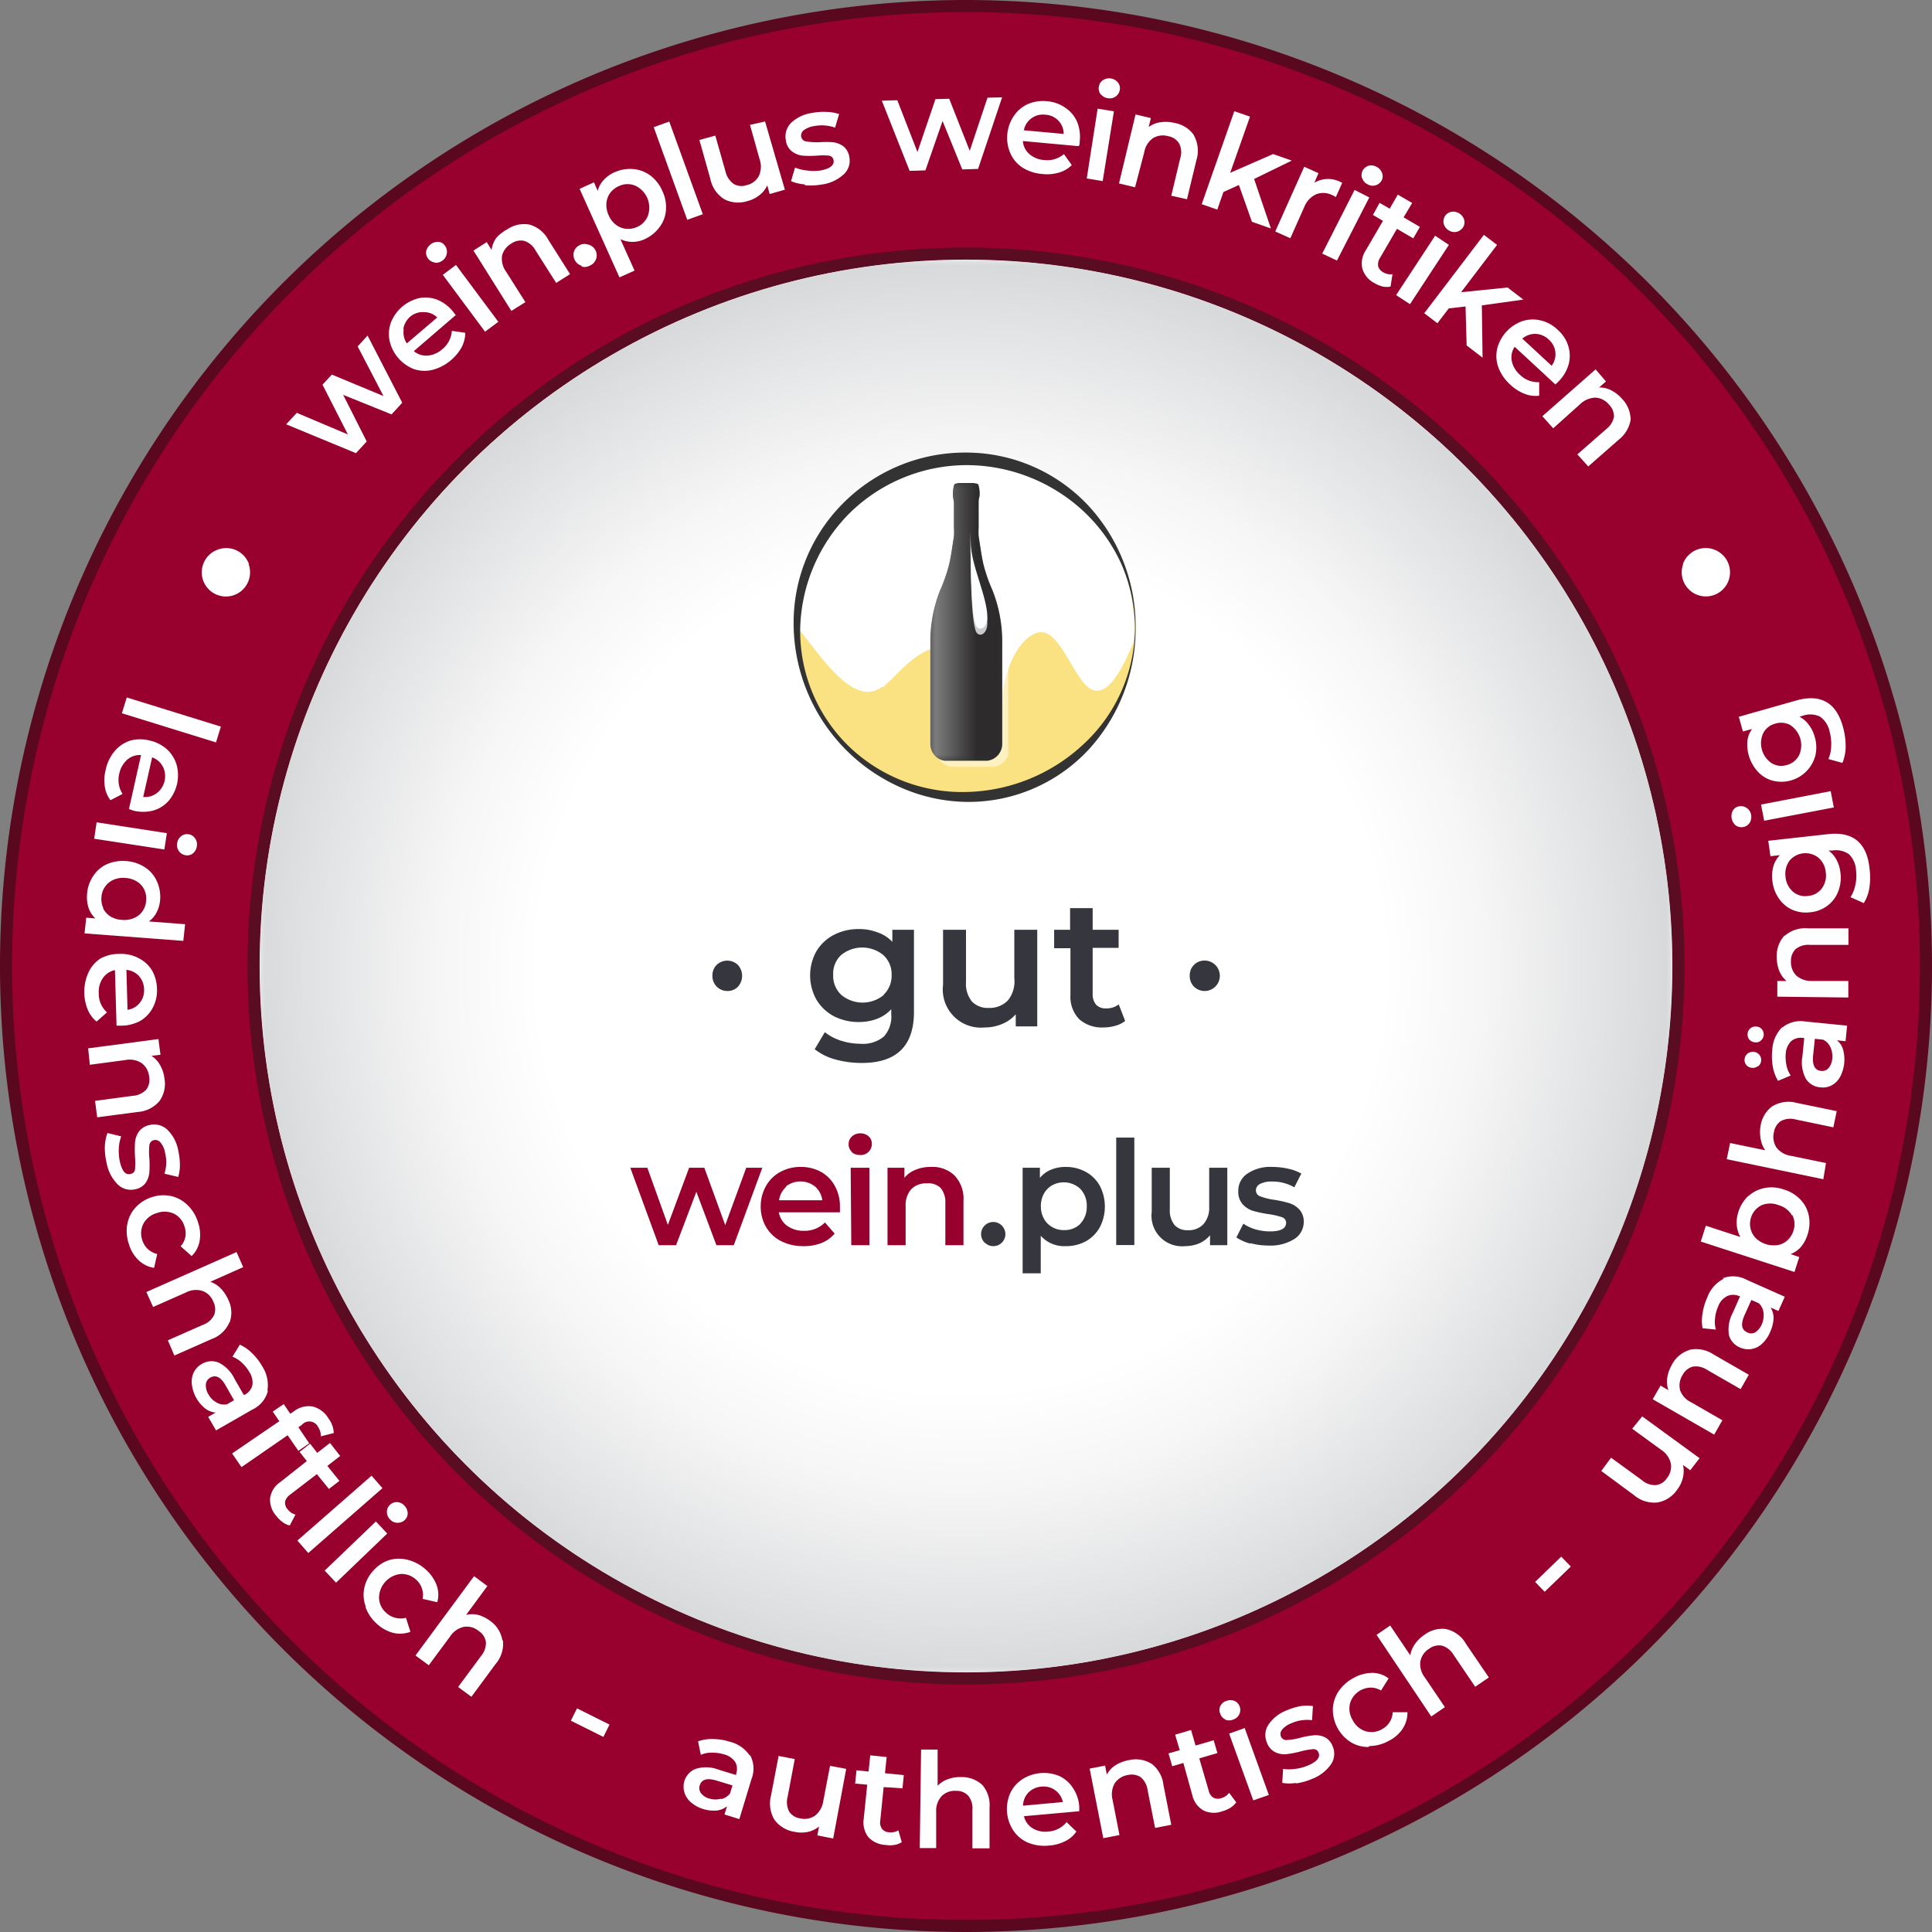 <?xml version="1.0" encoding="UTF-8"?>
<svg xmlns="http://www.w3.org/2000/svg" xmlns:xlink="http://www.w3.org/1999/xlink" viewBox="0 0 160 160">
  <rect x="0" y="0" width="160" height="160" fill="#808080" stroke="none"/>
  <defs>
    <style>.a{fill:url(#a);}.b{fill:url(#b);}.c,.h{fill:none;}.d{clip-path:url(#c);}.e{fill:#98002e;}.f{fill:#590820;}.g{fill:#f2f1f3;}.h{stroke:#590c22;}.i{clip-path:url(#f);}.j{mask:url(#g);}.k{fill:url(#h);}.l{fill:#fff;}.m{fill:#36373e;}.n{fill:#fae282;}.o{clip-path:url(#k);}.p{fill:#333;}.q{opacity:0.5;}.r{clip-path:url(#p);}.s{opacity:0.42;isolation:isolate;}.t{clip-path:url(#q);}.u{clip-path:url(#r);}.v{mask:url(#s);}.w{fill:url(#t);}.x{opacity:0.75;}.y{clip-path:url(#u);}.z{fill:#fcfdff;}</style>
    <radialGradient id="a" cx="796.15" cy="-704.53" r="1" gradientTransform="matrix(58.5, 0, 0, -58.5, -46495, -41135)" gradientUnits="userSpaceOnUse">
      <stop offset="0" stop-color="#fff"></stop>
      <stop offset="0.6" stop-color="#fff"></stop>
      <stop offset="0.66" stop-color="#f6f6f6"></stop>
      <stop offset="0.75" stop-color="#dcdcdc"></stop>
      <stop offset="0.87" stop-color="#b3b3b3"></stop>
      <stop offset="1" stop-color="gray"></stop>
    </radialGradient>
    <linearGradient id="b" x1="685.83" y1="-816.17" x2="686.83" y2="-816.17" gradientTransform="matrix(6, 0, 0, -6, -4038, -4845.5)" gradientUnits="userSpaceOnUse">
      <stop offset="0"></stop>
      <stop offset="0.65" stop-color="#fff"></stop>
      <stop offset="1" stop-color="#fff"></stop>
    </linearGradient>
    <clipPath id="c">
      <rect class="c" width="160" height="160"></rect>
    </clipPath>
    <clipPath id="f">
      <path class="c" d="M21.5,80A58.5,58.5,0,1,0,80,21.5,58.5,58.5,0,0,0,21.5,80"></path>
    </clipPath>
    <mask id="g" x="21.5" y="21.5" width="117" height="117" maskUnits="userSpaceOnUse">
      <rect class="a" x="21.5" y="21.5" width="117" height="117"></rect>
    </mask>
    <radialGradient id="h" cx="796.15" cy="-704.53" r="1" gradientTransform="matrix(58.5, 0, 0, -58.5, -46495, -41135)" gradientUnits="userSpaceOnUse">
      <stop offset="0" stop-color="#fff"></stop>
      <stop offset="0.6" stop-color="#fff"></stop>
      <stop offset="0.74" stop-color="#f6f6f6"></stop>
      <stop offset="0.96" stop-color="#dddee0"></stop>
      <stop offset="1" stop-color="#d8d9db"></stop>
    </radialGradient>
    <clipPath id="k">
      <rect class="c" x="65" y="37" width="30" height="30"></rect>
    </clipPath>
    <clipPath id="p">
      <rect class="c" x="77.5" y="40.5" width="6" height="23"></rect>
    </clipPath>
    <clipPath id="q">
      <rect class="c" x="77" y="40" width="6" height="23"></rect>
    </clipPath>
    <clipPath id="r">
      <path class="c" d="M82.2,48.9a13.34,13.34,0,0,1-.75-2.15c-.15-.6-.31-1.8-.4-2.34a5.36,5.36,0,0,1,0-.7V41.56s0-.28.07-.43a2.49,2.49,0,0,0-.08-.94.16.16,0,0,0-.11-.13L80.62,40H79.38l-.26.06a.16.16,0,0,0-.11.13,2.49,2.49,0,0,0-.08.94c0,.15.07.43.07.43v2.15a5.36,5.36,0,0,1,0,.7c-.09.54-.25,1.74-.4,2.34a13.34,13.34,0,0,1-.75,2.15,11.55,11.55,0,0,0-.8,4.45v8.21A1.41,1.41,0,0,0,78.21,63h3.58A1.41,1.41,0,0,0,83,61.56V53.35a11.55,11.55,0,0,0-.8-4.45"></path>
    </clipPath>
    <mask id="s" x="77" y="40" width="6" height="23" maskUnits="userSpaceOnUse">
      <rect class="b" x="77" y="40" width="6" height="23"></rect>
    </mask>
    <linearGradient id="t" x1="685.83" y1="-816.17" x2="686.83" y2="-816.17" gradientTransform="matrix(6, 0, 0, -6, -4038, -4845.5)" gradientUnits="userSpaceOnUse">
      <stop offset="0" stop-color="#fff"></stop>
      <stop offset="0.65" stop-color="#231f20"></stop>
      <stop offset="1" stop-color="#231f20"></stop>
    </linearGradient>
    <clipPath id="u">
      <rect class="c" x="80.32" y="44.44" width="1.46" height="8.11"></rect>
    </clipPath>
  </defs>
  <g class="d">
    <g class="d">
      <g class="d">
        <path class="e" d="M80,159.5A79.5,79.5,0,1,1,159.5,80,79.59,79.59,0,0,1,80,159.5"></path>
        <path class="f" d="M80,1A79,79,0,1,1,1,80,79,79,0,0,1,80,1m0-1a80,80,0,1,0,80,80A80.09,80.09,0,0,0,80,0"></path>
        <path class="g" d="M139,80A59,59,0,1,1,80,21a59,59,0,0,1,59,59"></path>
        <circle class="h" cx="80" cy="80" r="59"></circle>
      </g>
      <g class="i">
        <g class="j">
          <rect class="k" x="21.5" y="21.5" width="117" height="117"></rect>
        </g>
      </g>
      <rect class="l" x="13.52" y="55.54" width="1.37" height="8.16" transform="translate(-46.96 55.54) rotate(-72.78)"></rect>
      <g class="d">
        <path class="l" d="M10.68,67l1-4.47a1.6,1.6,0,0,0-1.14.38,2.12,2.12,0,0,0-.66,1.15,2.15,2.15,0,0,0,.27,1.69l-1,.52a2.37,2.37,0,0,1-.47-1.13,3.44,3.44,0,0,1,.07-1.38,3.5,3.5,0,0,1,.75-1.56,2.83,2.83,0,0,1,1.3-.87,3.12,3.12,0,0,1,1.61,0,3.16,3.16,0,0,1,1.42.73,2.82,2.82,0,0,1,.8,1.29,3.28,3.28,0,0,1-.69,3,2.67,2.67,0,0,1-1.27.78,3.36,3.36,0,0,1-1.64,0L10.68,67m2.81-3.5a1.6,1.6,0,0,0-.89-.78L11.86,66A1.59,1.59,0,0,0,13,65.67a1.77,1.77,0,0,0,.5-2.16"></path>
        <path class="l" d="M13.82,69l-.21,1.35L7.8,69.46,8,68.1Zm1.18.25a.8.8,0,0,1,.62-.16.79.79,0,0,1,.54.34.87.87,0,0,1,.14.65.91.91,0,0,1-.32.59.75.75,0,0,1-.6.16.83.83,0,0,1-.56-.34.84.84,0,0,1-.15-.66.9.9,0,0,1,.33-.58"></path>
        <path class="l" d="M15.18,77.92,7,77.3,7.14,76l.76.06a2.1,2.1,0,0,1-.57-.89,2.88,2.88,0,0,1-.12-1.11,3,3,0,0,1,.49-1.48,2.66,2.66,0,0,1,1.13-1,3.26,3.26,0,0,1,1.61-.27,3.23,3.23,0,0,1,1.54.5A2.68,2.68,0,0,1,13,73a3.14,3.14,0,0,1,.26,1.54,2.72,2.72,0,0,1-.28,1,2.11,2.11,0,0,1-.65.77l3,.23ZM8.53,75.21a1.72,1.72,0,0,0,.59.67,2,2,0,0,0,1,.3,2,2,0,0,0,1-.16,1.61,1.61,0,0,0,.69-.57,1.7,1.7,0,0,0,.29-.87,1.69,1.69,0,0,0-.15-.9,1.61,1.61,0,0,0-.6-.67,2,2,0,0,0-.95-.3,2,2,0,0,0-1,.15,1.68,1.68,0,0,0-1,1.44,1.74,1.74,0,0,0,.16.91"></path>
        <path class="l" d="M9.65,84.93l-.13-4.59a1.59,1.59,0,0,0-1,.66,2,2,0,0,0-.34,1.27,2.07,2.07,0,0,0,.68,1.57L8,84.6a2.5,2.5,0,0,1-.74-1,3.9,3.9,0,0,1,.06-3.05,2.75,2.75,0,0,1,1-1.17A3.19,3.19,0,0,1,9.93,79a3.08,3.08,0,0,1,1.55.35,2.72,2.72,0,0,1,1.1,1A3.17,3.17,0,0,1,13,81.9a3,3,0,0,1-.34,1.54,2.77,2.77,0,0,1-1,1.08,3.31,3.31,0,0,1-1.58.42h-.4m1.84-4.1a1.65,1.65,0,0,0-1.05-.52l.09,3.31a1.57,1.57,0,0,0,1-.56,1.62,1.62,0,0,0,.37-1.13,1.65,1.65,0,0,0-.42-1.1"></path>
        <path class="l" d="M13.21,91.18a2.59,2.59,0,0,1-1.82.91l-3.34.44-.18-1.36L11,90.75a1.65,1.65,0,0,0,1.1-.5,1.33,1.33,0,0,0,.25-1.08,1.57,1.57,0,0,0-.61-1.12,1.8,1.8,0,0,0-1.36-.26l-2.94.39L7.3,86.82l5.82-.77.17,1.3-.75.09a2.13,2.13,0,0,1,.72.77,2.84,2.84,0,0,1,.36,1.12,2.44,2.44,0,0,1-.41,1.85"></path>
        <path class="l" d="M8.68,95a3.69,3.69,0,0,1,.22-1.17l1.14.28a3.19,3.19,0,0,0-.2,1,4,4,0,0,0,.09,1.1c.18.79.48,1.14.91,1a.41.41,0,0,0,.34-.4,5.61,5.61,0,0,0,0-1,10.24,10.24,0,0,1,0-1.21,1.81,1.81,0,0,1,.32-.88,1.42,1.42,0,0,1,.89-.55,1.58,1.58,0,0,1,1.46.38,3.18,3.18,0,0,1,.91,1.72,6,6,0,0,1,.14,1.2,3.44,3.44,0,0,1-.14,1l-1.14-.27a3.17,3.17,0,0,0,.05-1.73,1.73,1.73,0,0,0-.38-.85.54.54,0,0,0-.54-.2.48.48,0,0,0-.38.43,5.15,5.15,0,0,0,0,1.07,9.29,9.29,0,0,1,0,1.17,1.85,1.85,0,0,1-.3.86,1.37,1.37,0,0,1-.87.54,1.55,1.55,0,0,1-1.45-.4,3.38,3.38,0,0,1-.92-1.78A5.42,5.42,0,0,1,8.68,95"></path>
        <path class="l" d="M10.54,101.42a2.66,2.66,0,0,1,.67-1.4,3,3,0,0,1,1.35-.87,3,3,0,0,1,1.6-.1,2.8,2.8,0,0,1,1.36.74,3.28,3.28,0,0,1,.88,1.44,3.09,3.09,0,0,1,.13,1.55,2.28,2.28,0,0,1-.66,1.24l-.91-.81a1.6,1.6,0,0,0,.39-.78,1.64,1.64,0,0,0-.07-.85,1.71,1.71,0,0,0-.86-1.06,1.85,1.85,0,0,0-1.43-.06,1.82,1.82,0,0,0-1.12.89,1.75,1.75,0,0,0-.08,1.37,1.69,1.69,0,0,0,.45.72,1.72,1.72,0,0,0,.78.41L12.76,105a2.39,2.39,0,0,1-1.28-.63,3,3,0,0,1-.8-1.32,3.33,3.33,0,0,1-.14-1.67"></path>
        <path class="l" d="M19,109.51a2.54,2.54,0,0,1-1.49,1.39l-3.07,1.36L13.9,111l2.92-1.29a1.63,1.63,0,0,0,.91-.8,1.34,1.34,0,0,0-.06-1.1,1.53,1.53,0,0,0-.9-.9,1.81,1.81,0,0,0-1.38.13l-2.71,1.2L12.12,107l7.47-3.31.55,1.25-2.72,1.21a2.2,2.2,0,0,1,.85.54,3.1,3.1,0,0,1,.63.94,2.4,2.4,0,0,1,.12,1.88"></path>
        <path class="l" d="M22.18,115.22a2.37,2.37,0,0,1-1.29,1.52l-3,1.72-.65-1.12.62-.36a1.61,1.61,0,0,1-.86-.33,3,3,0,0,1-1.11-2,1.74,1.74,0,0,1,.16-1,1.62,1.62,0,0,1,.66-.69,1.56,1.56,0,0,1,1.39-.12,2.89,2.89,0,0,1,1.33,1.36l.75,1.31.08,0a1.22,1.22,0,0,0,.64-.79,1.59,1.59,0,0,0-.26-1.11,3.19,3.19,0,0,0-.61-.76,2.36,2.36,0,0,0-.78-.49l.61-1a3.37,3.37,0,0,1,1,.69,4.83,4.83,0,0,1,.85,1.09,2.85,2.85,0,0,1,.44,2m-4.23,1a1.26,1.26,0,0,0,.87.16l.59-.34-.7-1.23c-.39-.68-.81-.9-1.27-.64a.7.7,0,0,0-.36.56,1.37,1.37,0,0,0,.21.82,1.7,1.7,0,0,0,.66.67"></path>
        <path class="l" d="M25,118l-.29.2.9,1.33-.9.62-.89-1.29L20,121.5l-.78-1.13,3.91-2.67-.54-.8.91-.62.54.8.31-.21a2,2,0,0,1,1.54-.39,2.13,2.13,0,0,1,1.32,1,2.1,2.1,0,0,1,.43,1.2l-1.07.27a1.31,1.31,0,0,0-.22-.76A.81.81,0,0,0,25,118"></path>
        <path class="l" d="M24,126.33a1.49,1.49,0,0,1-.59-.27,2.61,2.61,0,0,1-.53-.52,2,2,0,0,1-.51-1.48,1.94,1.94,0,0,1,.84-1.32L25.41,121l-.6-.76.87-.68.59.76,1.06-.82.84,1.08-1.06.82,1,1.24-.87.67-1-1.23L24,123.8a1,1,0,0,0-.39.56.79.79,0,0,0,.2.62,1.16,1.16,0,0,0,.66.45Z"></path>
        <rect class="l" x="24.08" y="124.72" width="8.16" height="1.37" transform="translate(-75.6 49.55) rotate(-41.17)"></rect>
        <path class="l" d="M31.13,126l.94,1-4.24,4.07-.94-1Zm.91-.78a.78.78,0,0,1,.25-.59.8.8,0,0,1,.6-.23.86.86,0,0,1,.6.29.92.92,0,0,1,.27.61.73.73,0,0,1-.23.57.81.81,0,0,1-.61.24.82.82,0,0,1-.62-.28.87.87,0,0,1-.26-.61"></path>
        <path class="l" d="M30.29,133.05a2.75,2.75,0,0,1-.12-1.55,3.05,3.05,0,0,1,.75-1.43,3,3,0,0,1,1.34-.88,2.91,2.91,0,0,1,1.55,0,3.47,3.47,0,0,1,1.47.81,3.21,3.21,0,0,1,.88,1.28,2.27,2.27,0,0,1,.05,1.41L35,132.41a1.69,1.69,0,0,0-.06-.87,1.67,1.67,0,0,0-.47-.71,1.76,1.76,0,0,0-1.28-.48,2,2,0,0,0-1.8,2,1.7,1.7,0,0,0,.61,1.23,1.62,1.62,0,0,0,.75.4,1.72,1.72,0,0,0,.87,0l.37,1.16a2.46,2.46,0,0,1-1.42.09,3.24,3.24,0,0,1-1.36-.75,3.48,3.48,0,0,1-.94-1.38"></path>
        <path class="l" d="M41.65,135.87a2.54,2.54,0,0,1-.61,1.94l-2,2.71-1.1-.81,1.9-2.57a1.66,1.66,0,0,0,.4-1.15,1.32,1.32,0,0,0-.6-.92,1.53,1.53,0,0,0-1.23-.34,1.82,1.82,0,0,0-1.13.79l-1.77,2.39-1.1-.81,4.85-6.57,1.1.82-1.76,2.39a2.13,2.13,0,0,1,1,0,3,3,0,0,1,1,.5,2.44,2.44,0,0,1,1,1.58"></path>
        <rect class="l" x="48.3" y="141.17" width="1.14" height="3.01" transform="translate(-100.61 122.71) rotate(-63.49)"></rect>
        <path class="l" d="M62.12,145.35a2.36,2.36,0,0,1,.11,2l-1,3.3L60,150.27l.21-.69a1.59,1.59,0,0,1-.86.36,2.9,2.9,0,0,1-1.13-.13,2.78,2.78,0,0,1-1-.55,1.74,1.74,0,0,1-.54-.82,1.62,1.62,0,0,1,0-.95,1.59,1.59,0,0,1,.93-1,2.88,2.88,0,0,1,1.91.07l1.44.44,0-.09a1.2,1.2,0,0,0-.08-1,1.6,1.6,0,0,0-.95-.63,3.16,3.16,0,0,0-1-.13,2.11,2.11,0,0,0-.89.18l-.23-1.12a3.36,3.36,0,0,1,1.22-.19,4.64,4.64,0,0,1,1.36.21,2.8,2.8,0,0,1,1.71,1.17M59.72,149a1.32,1.32,0,0,0,.74-.48l.2-.66-1.35-.41c-.76-.22-1.21-.09-1.36.41a.69.69,0,0,0,.11.65,1.32,1.32,0,0,0,.72.45,1.78,1.78,0,0,0,.94,0"></path>
        <path class="l" d="M70.08,146.49,69,152.26,67.69,152l.14-.74a2.15,2.15,0,0,1-.92.45,2.62,2.62,0,0,1-1.08,0,2.56,2.56,0,0,1-1.69-1,2.61,2.61,0,0,1-.29-2l.63-3.29,1.34.26-.59,3.11a1.73,1.73,0,0,0,.12,1.23,1.3,1.3,0,0,0,.92.57,1.51,1.51,0,0,0,1.23-.23,1.85,1.85,0,0,0,.68-1.21l.56-2.91Z"></path>
        <path class="l" d="M74.68,152.56a1.58,1.58,0,0,1-.61.23,2.22,2.22,0,0,1-.73,0,2.07,2.07,0,0,1-1.43-.65,2,2,0,0,1-.38-1.52l.29-2.82-1-.09.11-1.1,1,.1.14-1.34,1.36.14-.14,1.34,1.56.16-.11,1.09L73.18,148l-.28,2.78a.92.92,0,0,0,.14.67.76.76,0,0,0,.58.29,1.19,1.19,0,0,0,.78-.16Z"></path>
        <path class="l" d="M81.31,147.77a2.59,2.59,0,0,1,.64,1.94l0,3.36H80.53l0-3.19a1.62,1.62,0,0,0-.35-1.17,1.3,1.3,0,0,0-1-.4,1.54,1.54,0,0,0-1.2.44,1.8,1.8,0,0,0-.45,1.3l0,3-1.36,0,.11-8.16,1.37,0,0,3a2.17,2.17,0,0,1,.84-.54,2.88,2.88,0,0,1,1.11-.18,2.48,2.48,0,0,1,1.77.67"></path>
        <path class="l" d="M89.37,150l-4.57.41a1.6,1.6,0,0,0,.72,1,2,2,0,0,0,1.29.27,2.12,2.12,0,0,0,1.52-.78l.81.78a2.34,2.34,0,0,1-.93.8,3.44,3.44,0,0,1-1.33.36,3.57,3.57,0,0,1-1.72-.23,2.74,2.74,0,0,1-1.23-1,3.25,3.25,0,0,1-.28-3.08,2.76,2.76,0,0,1,1-1.17,3.32,3.32,0,0,1,3.07-.28,2.68,2.68,0,0,1,1.14,1,3.11,3.11,0,0,1,.52,1.55c0,.09,0,.23,0,.41m-4.21-1.59a1.66,1.66,0,0,0-.45,1.09l3.3-.3a1.62,1.62,0,0,0-1.77-1.28,1.7,1.7,0,0,0-1.08.49"></path>
        <path class="l" d="M95.35,146.05a2.56,2.56,0,0,1,1,1.76l.65,3.31-1.34.26-.62-3.13a1.7,1.7,0,0,0-.57-1.07A1.36,1.36,0,0,0,93.4,147a1.61,1.61,0,0,0-1.08.68,1.84,1.84,0,0,0-.18,1.38l.57,2.91-1.34.26-1.13-5.76,1.28-.25.14.74a2.2,2.2,0,0,1,.72-.77,3.08,3.08,0,0,1,1.1-.42,2.45,2.45,0,0,1,1.87.29"></path>
        <path class="l" d="M102.38,149.26a1.73,1.73,0,0,1-.48.45,2.71,2.71,0,0,1-.67.29,2,2,0,0,1-1.57-.07,1.94,1.94,0,0,1-.92-1.27L98,146l-.92.27-.31-1.06.93-.27-.38-1.28,1.32-.39.37,1.29,1.5-.44.31,1.06-1.5.44.78,2.68a.92.92,0,0,0,.38.57.77.77,0,0,0,.64.05,1.17,1.17,0,0,0,.67-.45Z"></path>
        <path class="l" d="M101.49,142.4a.77.77,0,0,1-.43-.47.75.75,0,0,1,0-.64.82.82,0,0,1,.51-.43.94.94,0,0,1,.66,0,.76.76,0,0,1,.43.45.84.84,0,0,1-.54,1.1.86.86,0,0,1-.67,0m.34,1.16,1.29-.46,2,5.54-1.29.45Z"></path>
        <path class="l" d="M107.37,147.65a3.54,3.54,0,0,1-1.18,0l.07-1.16a3.27,3.27,0,0,0,1,0,3.68,3.68,0,0,0,1.06-.28q1.13-.48.87-1.08a.43.43,0,0,0-.46-.27,6,6,0,0,0-1,.18,8,8,0,0,1-1.18.23,1.74,1.74,0,0,1-.92-.15,1.4,1.4,0,0,1-.7-.78,1.57,1.57,0,0,1,.11-1.5,3.2,3.2,0,0,1,1.53-1.2,5.18,5.18,0,0,1,1.16-.35,3.53,3.53,0,0,1,1,0l-.07,1.17a3.2,3.2,0,0,0-1.71.25,1.87,1.87,0,0,0-.77.53.56.56,0,0,0-.1.56.48.48,0,0,0,.49.3,5.08,5.08,0,0,0,1.06-.17,7.3,7.3,0,0,1,1.15-.22,1.84,1.84,0,0,1,.9.14,1.36,1.36,0,0,1,.68.76,1.55,1.55,0,0,1-.13,1.5,3.44,3.44,0,0,1-1.59,1.22,5.19,5.19,0,0,1-1.35.37"></path>
        <path class="l" d="M113.35,144.68a2.8,2.8,0,0,1-1.5-.41,3.2,3.2,0,0,1-1.47-2.74,2.85,2.85,0,0,1,.48-1.47,3.42,3.42,0,0,1,1.26-1.11,3.2,3.2,0,0,1,1.5-.41A2.23,2.23,0,0,1,115,139l-.63,1a1.68,1.68,0,0,0-.84-.24,1.82,1.82,0,0,0-1.71,1.25,1.81,1.81,0,0,0,.19,1.42,1.84,1.84,0,0,0,1.07.94,1.73,1.73,0,0,0,1.36-.16,1.67,1.67,0,0,0,.9-1.41l1.22,0a2.46,2.46,0,0,1-.4,1.37,3,3,0,0,1-1.15,1,3.33,3.33,0,0,1-1.62.43"></path>
        <path class="l" d="M119.78,134.92a2.5,2.5,0,0,1,1.63,1.22l1.89,2.78-1.13.77-1.79-2.64a1.66,1.66,0,0,0-.95-.76,1.33,1.33,0,0,0-1.07.25,1.55,1.55,0,0,0-.73,1.05,1.77,1.77,0,0,0,.37,1.33l1.66,2.46-1.13.77L114,135.39l1.13-.77,1.66,2.46a2.35,2.35,0,0,1,.39-.93,3,3,0,0,1,.81-.78,2.43,2.43,0,0,1,1.83-.45"></path>
        <rect class="l" x="127.11" y="129.8" width="3.01" height="1.14" transform="translate(-54.47 125.9) rotate(-43.99)"></rect>
        <path class="l" d="M136,117.3l4.75,3.46-.77,1-.6-.44a2.2,2.2,0,0,1,0,1,2.46,2.46,0,0,1-.45,1,2.51,2.51,0,0,1-1.61,1.1,2.56,2.56,0,0,1-2-.6l-2.71-2,.81-1.1,2.56,1.86a1.64,1.64,0,0,0,1.16.41,1.27,1.27,0,0,0,.91-.58,1.51,1.51,0,0,0,.32-1.21,1.81,1.81,0,0,0-.8-1.13l-2.4-1.75Z"></path>
        <path class="l" d="M139.91,111.79a2.58,2.58,0,0,1,2,.38l2.92,1.68-.68,1.19-2.77-1.59a1.64,1.64,0,0,0-1.19-.27,1.36,1.36,0,0,0-.85.7,1.61,1.61,0,0,0-.2,1.26,1.8,1.8,0,0,0,.93,1l2.57,1.48-.68,1.19-5.09-2.93.65-1.13.65.38a2.15,2.15,0,0,1-.1-1,3.08,3.08,0,0,1,.39-1.11,2.45,2.45,0,0,1,1.45-1.22"></path>
        <path class="l" d="M142.66,105.86a2.39,2.39,0,0,1,2,.13l3.15,1.4-.53,1.18-.65-.29a1.65,1.65,0,0,1,.25.89,3.09,3.09,0,0,1-.27,1.11,2.8,2.8,0,0,1-.68,1,1.66,1.66,0,0,1-1.82.32,1.58,1.58,0,0,1-.92-1,2.91,2.91,0,0,1,.31-1.88l.61-1.38-.08,0a1.2,1.2,0,0,0-1,0,1.54,1.54,0,0,0-.74.86,3.12,3.12,0,0,0-.26,1,2.46,2.46,0,0,0,.07.91L141,110a3.32,3.32,0,0,1,0-1.23,4.73,4.73,0,0,1,.39-1.32,2.77,2.77,0,0,1,1.37-1.55m3.29,2.82a1.3,1.3,0,0,0-.39-.79l-.62-.27-.58,1.29c-.31.72-.24,1.18.24,1.39a.67.67,0,0,0,.66,0,1.46,1.46,0,0,0,.54-.66,1.85,1.85,0,0,0,.15-.94"></path>
        <path class="l" d="M144.79,99.06a2.76,2.76,0,0,1,1.33-.67,3,3,0,0,1,1.61.12,3.12,3.12,0,0,1,1.39.85,2.65,2.65,0,0,1,.68,1.33,3.15,3.15,0,0,1-.11,1.57,3,3,0,0,1-.54,1,2.16,2.16,0,0,1-.86.6l.72.24-.4,1.24-7.76-2.52.42-1.31,2.86.93a2.34,2.34,0,0,1-.3-1,2.78,2.78,0,0,1,.13-1.06,3.11,3.11,0,0,1,.83-1.34m3.63,1.64a1.84,1.84,0,0,0-1.11-.87,1.87,1.87,0,0,0-1.42,0,1.69,1.69,0,0,0-.87,1,1.67,1.67,0,0,0-.05.91,1.63,1.63,0,0,0,.41.79,2.15,2.15,0,0,0,1.85.6,1.56,1.56,0,0,0,.8-.4,1.76,1.76,0,0,0,.49-.77,1.68,1.68,0,0,0-.1-1.34"></path>
        <path class="l" d="M146.81,91.6a2.58,2.58,0,0,1,2-.26l3.3.68-.28,1.34-3.12-.65a1.69,1.69,0,0,0-1.21.12,1.37,1.37,0,0,0-.59.93,1.62,1.62,0,0,0,.2,1.26,1.84,1.84,0,0,0,1.2.7l2.91.6L151,97.66,143,96l.28-1.34,2.91.6a2.25,2.25,0,0,1-.38-.94,3.05,3.05,0,0,1,0-1.12,2.47,2.47,0,0,1,1-1.61"></path>
        <path class="l" d="M145.57,88.3a.63.63,0,0,1-.49.13.64.64,0,0,1-.6-.72.66.66,0,0,1,.23-.44.71.71,0,0,1,1,.09.69.69,0,0,1,.14.49.65.65,0,0,1-.24.45m.21-2.12a.58.58,0,0,1-.48.14.68.68,0,0,1-.47-.23.65.65,0,0,1-.14-.49.63.63,0,0,1,.24-.45.65.65,0,0,1,.5-.13.59.59,0,0,1,.45.23.67.67,0,0,1-.1.93m1.79-1.09a2.42,2.42,0,0,1,1.93-.49l3.43.34-.13,1.29-.71-.08a1.57,1.57,0,0,1,.51.78,3.1,3.1,0,0,1-.25,2.25,1.79,1.79,0,0,1-.69.7,1.57,1.57,0,0,1-.93.17,1.55,1.55,0,0,1-1.21-.7,2.88,2.88,0,0,1-.29-1.89l.15-1.5h-.09a1.23,1.23,0,0,0-1,.27,1.6,1.6,0,0,0-.44,1,3.22,3.22,0,0,0,.06,1,2.29,2.29,0,0,0,.35.84l-1.05.44a3.43,3.43,0,0,1-.43-1.15,4.88,4.88,0,0,1-.05-1.38,2.86,2.86,0,0,1,.82-1.91m4,1.66a1.29,1.29,0,0,0-.61-.63l-.68-.07-.15,1.41c-.07.78.15,1.2.67,1.25a.71.71,0,0,0,.62-.24,1.4,1.4,0,0,0,.3-.79,1.8,1.8,0,0,0-.15-.93"></path>
        <path class="l" d="M147.78,77.52a2.57,2.57,0,0,1,1.94-.64l3.36,0v1.37l-3.19,0a1.67,1.67,0,0,0-1.17.34,1.33,1.33,0,0,0-.4,1,1.58,1.58,0,0,0,.44,1.2,1.87,1.87,0,0,0,1.31.45l3,0v1.37l-5.88-.07,0-1.3h.76a2.22,2.22,0,0,1-.61-.86,3.24,3.24,0,0,1-.2-1.16,2.48,2.48,0,0,1,.67-1.77"></path>
        <path class="l" d="M146.44,69.63l4.95-.55c2.05-.23,3.2.7,3.43,2.79a5.74,5.74,0,0,1,0,1.61,3.33,3.33,0,0,1-.47,1.31l-1.1-.49a2.94,2.94,0,0,0,.4-1,3.48,3.48,0,0,0,.06-1.2,2,2,0,0,0-.59-1.36,1.87,1.87,0,0,0-1.39-.3l-.3,0a2.21,2.21,0,0,1,.67.78,2.9,2.9,0,0,1,.32,1.08,3.12,3.12,0,0,1-.19,1.53,2.64,2.64,0,0,1-.88,1.17,2.78,2.78,0,0,1-1.43.55,2.84,2.84,0,0,1-1.52-.22,2.66,2.66,0,0,1-1.1-.95,3.09,3.09,0,0,1-.52-1.45,3,3,0,0,1,.08-1.17,2.17,2.17,0,0,1,.54-.94l-.78.09Zm4.15,1.4a1.72,1.72,0,0,0-2.4.26,1.85,1.85,0,0,0-.32,1.32,1.82,1.82,0,0,0,.61,1.23,1.55,1.55,0,0,0,1.24.36,1.58,1.58,0,0,0,1.16-.63,1.81,1.81,0,0,0,.32-1.33,1.77,1.77,0,0,0-.61-1.21"></path>
        <path class="l" d="M144.9,68.14a.82.82,0,0,1-1.15.22,1,1,0,0,1-.25-1.22.72.72,0,0,1,.51-.36.8.8,0,0,1,.64.13.84.84,0,0,1,.37.57.94.94,0,0,1-.12.66m1.2-.17-.26-1.34,5.77-1.11.26,1.35Z"></path>
        <path class="l" d="M144,59.36,148.8,58q3-.82,3.83,2.21a6,6,0,0,1,.22,1.6,3.59,3.59,0,0,1-.27,1.37l-1.16-.32a2.86,2.86,0,0,0,.23-1.07,3.72,3.72,0,0,0-.13-1.2,2,2,0,0,0-.79-1.24,1.87,1.87,0,0,0-1.42-.08l-.29.09a2.09,2.09,0,0,1,.78.67,2.88,2.88,0,0,1,.49,1,3,3,0,0,1,.05,1.54,2.91,2.91,0,0,1-3.54,2.08,2.59,2.59,0,0,1-1.24-.76,3.35,3.35,0,0,1-.85-2.52,2.06,2.06,0,0,1,.39-1l-.76.21Zm4.32.72a1.58,1.58,0,0,0-1.3-.15,1.55,1.55,0,0,0-1,.79,2,2,0,0,0,.68,2.47,1.53,1.53,0,0,0,1.29.16,1.59,1.59,0,0,0,1-.8,2,2,0,0,0-.68-2.47"></path>
        <polygon class="l" points="30.44 27.79 33.31 33.35 32.43 34.32 28.42 32.7 30.37 36.56 29.48 37.53 23.7 35.14 24.58 34.19 28.81 35.98 26.71 31.86 27.48 31.02 31.76 32.8 29.62 28.69 30.44 27.79"></polygon>
        <path class="l" d="M37.76,26.08l-3.49,3a1.6,1.6,0,0,0,1.15.37,2.11,2.11,0,0,0,1.21-.53,2.14,2.14,0,0,0,.79-1.52l1.11.16a2.57,2.57,0,0,1-.3,1.2,3.92,3.92,0,0,1-2.41,1.87,2.76,2.76,0,0,1-1.56-.07,3.29,3.29,0,0,1-2-2.35,2.81,2.81,0,0,1,.12-1.52,3.33,3.33,0,0,1,2.33-2,2.74,2.74,0,0,1,1.5.13,3.25,3.25,0,0,1,1.32,1l.25.33m-4.35,1.14a1.65,1.65,0,0,0,.26,1.15l2.52-2.15a1.57,1.57,0,0,0-1.08-.44A1.61,1.61,0,0,0,34,26.2a1.73,1.73,0,0,0-.59,1"></path>
        <path class="l" d="M36,21.73a.77.77,0,0,1-.55-.32.79.79,0,0,1-.15-.63,1,1,0,0,1,1-.75.69.69,0,0,1,.54.31A.8.8,0,0,1,37,21a.85.85,0,0,1-.36.58.89.89,0,0,1-.64.18m.67,1,1.09-.82,3.51,4.71-1.1.82Z"></path>
        <path class="l" d="M43.82,18.59a2.57,2.57,0,0,1,1.59,1.27l1.8,2.84-1.15.73-1.71-2.69a1.64,1.64,0,0,0-.93-.79,1.35,1.35,0,0,0-1.07.22,1.59,1.59,0,0,0-.77,1,1.82,1.82,0,0,0,.34,1.34l1.59,2.51-1.16.73-3.14-5,1.1-.7.4.65a2.25,2.25,0,0,1,.39-1A3.21,3.21,0,0,1,42,19a2.45,2.45,0,0,1,1.85-.4"></path>
        <path class="l" d="M48.16,22a.87.87,0,0,1-.55-.45.92.92,0,0,1-.08-.7.89.89,0,0,1,.44-.53.86.86,0,0,1,.68-.08A.92.92,0,0,1,48.84,22a.86.86,0,0,1-.68.07"></path>
        <path class="l" d="M52.45,14a2.77,2.77,0,0,1,1.4.53,3.13,3.13,0,0,1,1,1.28,3.07,3.07,0,0,1,.3,1.6,2.62,2.62,0,0,1-.53,1.4,3.11,3.11,0,0,1-1.24,1,2.37,2.37,0,0,1-2,0l1.17,2.6-1.25.56L48,15.64l1.19-.54.31.71a2,2,0,0,1,.51-.92,2.7,2.7,0,0,1,.92-.64A3.15,3.15,0,0,1,52.45,14m1.23,3.79a2,2,0,0,0-1.09-2.42,1.64,1.64,0,0,0-1.35.05,1.79,1.79,0,0,0-.71.56,1.69,1.69,0,0,0-.31.85,2,2,0,0,0,.19,1,1.89,1.89,0,0,0,.61.79,1.62,1.62,0,0,0,.83.33,1.79,1.79,0,0,0,.9-.15,1.66,1.66,0,0,0,.93-1"></path>
        <rect class="l" x="55.49" y="10.05" width="1.37" height="8.16" transform="translate(-1.46 19.97) rotate(-19.9)"></rect>
        <path class="l" d="M63.36,10.06,65,15.71l-1.26.36-.2-.72a2.12,2.12,0,0,1-.63.8,2.59,2.59,0,0,1-1,.5A2.53,2.53,0,0,1,60,16.51a2.58,2.58,0,0,1-1.17-1.68l-.91-3.24,1.32-.36.85,3a1.74,1.74,0,0,0,.67,1,1.27,1.27,0,0,0,1.08.1,1.49,1.49,0,0,0,1-.75,1.83,1.83,0,0,0,.07-1.38l-.8-2.86Z"></path>
        <path class="l" d="M66.66,15.27A3.47,3.47,0,0,1,65.51,15l.33-1.12a3.65,3.65,0,0,0,1,.24,4,4,0,0,0,1.1,0c.81-.15,1.17-.44,1.09-.86a.44.44,0,0,0-.38-.37,5.54,5.54,0,0,0-1,0,8.72,8.72,0,0,1-1.2,0,1.8,1.8,0,0,1-.87-.36,1.36,1.36,0,0,1-.5-.92,1.59,1.59,0,0,1,.44-1.44,3.15,3.15,0,0,1,1.76-.82,4.87,4.87,0,0,1,1.21-.08,3.28,3.28,0,0,1,1,.18l-.33,1.12a3.31,3.31,0,0,0-1.72-.13,1.87,1.87,0,0,0-.87.34.55.55,0,0,0-.22.53.48.48,0,0,0,.41.4,5.65,5.65,0,0,0,1.06.07,8.25,8.25,0,0,1,1.18,0,1.91,1.91,0,0,1,.85.34,1.39,1.39,0,0,1,.49.9,1.52,1.52,0,0,1-.47,1.42,3.33,3.33,0,0,1-1.81.84,5.56,5.56,0,0,1-1.41.06"></path>
        <polygon class="l" points="82.99 8.06 81 13.99 79.69 14.03 78.06 10.02 76.64 14.11 75.33 14.15 73.03 8.34 74.31 8.3 75.98 12.59 77.47 8.21 78.61 8.18 80.31 12.49 81.78 8.09 82.99 8.06"></polygon>
        <path class="l" d="M89.28,12.1l-4.57-.42a1.57,1.57,0,0,0,.54,1.08,2,2,0,0,0,1.22.49,2.1,2.1,0,0,0,1.64-.49l.65.91a2.43,2.43,0,0,1-1.05.62,3.46,3.46,0,0,1-1.38.12,3.58,3.58,0,0,1-1.65-.53,2.76,2.76,0,0,1-1-1.17,3.22,3.22,0,0,1,.27-3.09,2.78,2.78,0,0,1,1.17-1,3.2,3.2,0,0,1,1.58-.24,3.09,3.09,0,0,1,1.49.52,2.7,2.7,0,0,1,1,1.16,3.26,3.26,0,0,1,.23,1.61c0,.1,0,.23-.06.41M85.43,9.79a1.6,1.6,0,0,0-.64,1l3.3.3A1.59,1.59,0,0,0,86.57,9.5a1.6,1.6,0,0,0-1.14.29"></path>
        <path class="l" d="M90.9,9l1.35.22L91.32,15,90,14.78Zm.26-1.18A.8.8,0,0,1,91,7.18a.79.79,0,0,1,.34-.54.94.94,0,0,1,1.24.19.74.74,0,0,1,.16.59.84.84,0,0,1-1,.71.88.88,0,0,1-.58-.33"></path>
        <path class="l" d="M98.88,11.23a2.57,2.57,0,0,1,.21,2l-.79,3.27L97,16.21l.74-3.1a1.61,1.61,0,0,0-.08-1.21,1.3,1.3,0,0,0-.91-.62,1.58,1.58,0,0,0-1.26.16,1.8,1.8,0,0,0-.73,1.18L94,15.51l-1.33-.32,1.37-5.71,1.27.3-.18.74a2.13,2.13,0,0,1,1-.4,3,3,0,0,1,1.17.07,2.42,2.42,0,0,1,1.57,1"></path>
        <polygon class="l" points="102.6 15.32 101.32 15.9 100.81 17.36 99.52 16.91 102.22 9.21 103.52 9.66 101.88 14.31 105.43 12.76 106.98 13.3 103.86 14.82 105.25 18.92 103.68 18.37 102.6 15.32"></polygon>
        <path class="l" d="M111.16,15.13l-.53,1.19a1.55,1.55,0,0,0-.28-.15,1.65,1.65,0,0,0-1.33-.09,1.92,1.92,0,0,0-1,1.05l-1.16,2.6-1.25-.56,2.4-5.36,1.18.53-.34.79a2.25,2.25,0,0,1,2.27,0"></path>
        <path class="l" d="M112.18,15.73l1.22.62-2.68,5.23L109.5,21Zm.61-1a.81.81,0,0,1,.54-1,.86.86,0,0,1,.66.08.88.88,0,0,1,.45.48.75.75,0,0,1,0,.62.82.82,0,0,1-.5.43.84.84,0,0,1-.67-.07.86.86,0,0,1-.45-.49"></path>
        <path class="l" d="M115.16,23.73a1.62,1.62,0,0,1-.65,0,2.51,2.51,0,0,1-.68-.28,2,2,0,0,1-1-1.18,1.94,1.94,0,0,1,.28-1.54l1.42-2.44-.83-.49.55-1,.84.48.67-1.16,1.19.69L116.24,18l1.35.79-.55.95-1.35-.79-1.41,2.42a1,1,0,0,0-.15.67.82.82,0,0,0,.41.5,1.18,1.18,0,0,0,.78.17Z"></path>
        <path class="l" d="M118.85,19.52l1.14.76-3.22,4.91-1.15-.75Zm.71-1a.83.83,0,0,1,.11-.63.8.8,0,0,1,.54-.35.91.91,0,0,1,.65.14.94.94,0,0,1,.4.53.79.79,0,0,1-.1.62.88.88,0,0,1-.54.37.87.87,0,0,1-.67-.14.89.89,0,0,1-.39-.54"></path>
        <polygon class="l" points="121.37 25.38 119.98 25.54 119.04 26.77 117.95 25.94 122.89 19.45 123.98 20.28 121 24.2 124.85 23.81 126.16 24.81 122.72 25.29 122.78 29.62 121.46 28.61 121.37 25.38"></polygon>
        <path class="l" d="M128.8,31.83l-3.36-3.11a1.55,1.55,0,0,0-.24,1.18,2.07,2.07,0,0,0,.67,1.13,2.11,2.11,0,0,0,1.6.62l0,1.12a2.46,2.46,0,0,1-1.22-.16,3.61,3.61,0,0,1-1.16-.74,3.7,3.7,0,0,1-1-1.44,2.75,2.75,0,0,1-.1-1.55,3.27,3.27,0,0,1,2.1-2.29,2.8,2.8,0,0,1,1.52-.05,3,3,0,0,1,1.4.78,2.91,2.91,0,0,1,.86,1.31,2.73,2.73,0,0,1,.05,1.5,3.25,3.25,0,0,1-.81,1.42c-.06.07-.16.16-.29.28m-1.64-4.18a1.69,1.69,0,0,0-1.11.39l2.43,2.25a1.6,1.6,0,0,0-.24-2.17,1.66,1.66,0,0,0-1.08-.47"></path>
        <path class="l" d="M135.06,34.63a2.64,2.64,0,0,1-1,1.78l-2.53,2.22-.9-1,2.4-2.1a1.7,1.7,0,0,0,.63-1,1.36,1.36,0,0,0-.39-1,1.58,1.58,0,0,0-1.13-.6,1.91,1.91,0,0,0-1.28.54l-2.23,2-.9-1,4.41-3.88.86,1-.57.5a2.1,2.1,0,0,1,1,.23,3.12,3.12,0,0,1,.92.73,2.49,2.49,0,0,1,.69,1.76"></path>
        <path class="l" d="M20.59,46.72A2,2,0,1,1,18,45.53a2,2,0,0,1,2.62,1.19"></path>
        <path class="l" d="M139.39,46.72A2,2,0,1,0,142,45.53a2,2,0,0,0-2.63,1.19"></path>
      </g>
      <polygon class="e" points="63.13 96.71 60.77 103.12 59.33 103.12 57.67 98.7 55.99 103.12 54.55 103.12 52.2 96.71 53.61 96.71 55.31 101.44 57.07 96.71 58.33 96.71 60.06 101.46 61.8 96.71 63.13 96.71"></polygon>
      <g class="d">
        <path class="e" d="M69.5,100.4h-5a1.77,1.77,0,0,0,.69,1.12,2.33,2.33,0,0,0,1.39.41,2.36,2.36,0,0,0,1.74-.69l.8.92a2.72,2.72,0,0,1-1.09.78,3.88,3.88,0,0,1-1.49.26,4,4,0,0,1-1.86-.42,3,3,0,0,1-1.24-1.17,3.31,3.31,0,0,1-.44-1.7,3.39,3.39,0,0,1,.43-1.68,3,3,0,0,1,1.18-1.17,3.47,3.47,0,0,1,1.71-.42,3.41,3.41,0,0,1,1.67.41,2.94,2.94,0,0,1,1.15,1.17,3.46,3.46,0,0,1,.42,1.73c0,.11,0,.25,0,.45m-4.43-2.13a1.78,1.78,0,0,0-.61,1.13H68.1a1.81,1.81,0,0,0-.59-1.13,1.95,1.95,0,0,0-2.44,0"></path>
        <path class="e" d="M70.56,95.4a.83.83,0,0,1-.28-.65.84.84,0,0,1,.28-.64,1,1,0,0,1,.68-.25,1,1,0,0,1,.69.24.81.81,0,0,1,.27.62.91.91,0,0,1-1,.93,1,1,0,0,1-.68-.25m-.07,1.31H72v6.41h-1.5Z"></path>
        <path class="e" d="M79.05,97.35a2.78,2.78,0,0,1,.74,2.1v3.67h-1.5V99.64a1.84,1.84,0,0,0-.4-1.27A1.47,1.47,0,0,0,76.76,98a1.71,1.71,0,0,0-1.31.5A2,2,0,0,0,75,99.88v3.24h-1.5V96.71H74.9v.83a2.28,2.28,0,0,1,.94-.67,3.2,3.2,0,0,1,1.27-.23,2.62,2.62,0,0,1,1.94.71"></path>
        <path class="m" d="M81.55,102.92a1,1,0,0,1,0-1.43,1,1,0,0,1,1.41,0,1,1,0,0,1,0,1.43,1,1,0,0,1-1.39,0"></path>
        <path class="m" d="M89.92,97.05a2.92,2.92,0,0,1,1.16,1.15,3.73,3.73,0,0,1,0,3.44,3,3,0,0,1-1.16,1.16,3.41,3.41,0,0,1-1.67.4,2.59,2.59,0,0,1-2.06-.86v3.11h-1.5V96.71h1.43v.84a2.31,2.31,0,0,1,.92-.68,3.11,3.11,0,0,1,1.21-.23,3.41,3.41,0,0,1,1.67.41m-.48,4.32A2,2,0,0,0,90,99.92a2,2,0,0,0-.53-1.46,2,2,0,0,0-2.33-.3,1.79,1.79,0,0,0-.69.7,2.13,2.13,0,0,0-.25,1.06,2.09,2.09,0,0,0,.25,1,1.72,1.72,0,0,0,.69.7,1.85,1.85,0,0,0,1,.25,1.81,1.81,0,0,0,1.36-.55"></path>
        <rect class="m" x="92.44" y="94.21" width="1.5" height="8.9"></rect>
        <path class="m" d="M101.64,96.71v6.41h-1.43v-.82a2.42,2.42,0,0,1-.9.67,3,3,0,0,1-1.16.23,2.53,2.53,0,0,1-2.77-2.83V96.71h1.5v3.46a1.88,1.88,0,0,0,.4,1.29,1.42,1.42,0,0,0,1.1.42,1.64,1.64,0,0,0,1.28-.5,2,2,0,0,0,.48-1.43V96.71Z"></path>
        <path class="m" d="M103.58,103a4,4,0,0,1-1.19-.52l.58-1.14a3.56,3.56,0,0,0,1,.47,4.5,4.5,0,0,0,1.19.17c.9,0,1.35-.24,1.35-.71a.49.49,0,0,0-.35-.47,6.38,6.38,0,0,0-1.1-.25,10.17,10.17,0,0,1-1.29-.27,2,2,0,0,1-.86-.55,1.54,1.54,0,0,1-.36-1.09,1.69,1.69,0,0,1,.76-1.45,3.39,3.39,0,0,1,2.05-.55,6,6,0,0,1,1.33.15,3.87,3.87,0,0,1,1.08.4l-.58,1.14a3.56,3.56,0,0,0-1.84-.48,2.05,2.05,0,0,0-1,.2.59.59,0,0,0-.34.52.52.52,0,0,0,.37.51,5.23,5.23,0,0,0,1.13.28,9.4,9.4,0,0,1,1.26.28,1.86,1.86,0,0,1,.84.53,1.45,1.45,0,0,1,.36,1,1.67,1.67,0,0,1-.78,1.44,3.69,3.69,0,0,1-2.13.54,5.62,5.62,0,0,1-1.52-.2"></path>
      </g>
    </g>
  </g>
  <path class="m" d="M59.36,81.71A1.23,1.23,0,0,1,59,80.8a1.21,1.21,0,0,1,.35-.89,1.27,1.27,0,0,1,1.76,0,1.35,1.35,0,0,1,0,1.81,1.19,1.19,0,0,1-.88.35A1.22,1.22,0,0,1,59.36,81.71Z"></path>
  <path class="m" d="M75.69,77v6.8q0,4.23-4.32,4.23a8.21,8.21,0,0,1-2.19-.29,4.73,4.73,0,0,1-1.71-.85l.84-1.41a4.12,4.12,0,0,0,1.32.7,5.39,5.39,0,0,0,1.63.26,2.7,2.7,0,0,0,1.94-.6A2.45,2.45,0,0,0,73.81,84v-.42a3.07,3.07,0,0,1-1.17.79,4.1,4.1,0,0,1-1.51.27,4.45,4.45,0,0,1-2.07-.48,3.7,3.7,0,0,1-1.45-1.38,4.11,4.11,0,0,1,0-4,3.65,3.65,0,0,1,1.45-1.36,4.45,4.45,0,0,1,2.07-.48,4.23,4.23,0,0,1,1.58.29A2.94,2.94,0,0,1,73.9,78V77ZM73.16,82.4a2.19,2.19,0,0,0,.68-1.66,2.15,2.15,0,0,0-.68-1.64,2.76,2.76,0,0,0-3.51,0A2.11,2.11,0,0,0,69,80.74a2.16,2.16,0,0,0,.68,1.66,2.76,2.76,0,0,0,3.51,0Z"></path>
  <path class="m" d="M85.9,77v8H84.12V84A3.07,3.07,0,0,1,83,84.8a3.68,3.68,0,0,1-1.45.29,3.16,3.16,0,0,1-3.45-3.54V77H80v4.32a2.33,2.33,0,0,0,.49,1.62,1.8,1.8,0,0,0,1.39.53,2.09,2.09,0,0,0,1.59-.62A2.51,2.51,0,0,0,84,81V77Z"></path>
  <path class="m" d="M93.18,84.55a2.2,2.2,0,0,1-.81.4,3.53,3.53,0,0,1-1,.14,2.83,2.83,0,0,1-2-.69,2.66,2.66,0,0,1-.72-2V78.53H87.3V77h1.32V75.21h1.87V77h2.15v1.5H90.49v3.81a1.3,1.3,0,0,0,.29.9,1.07,1.07,0,0,0,.82.3,1.65,1.65,0,0,0,1.05-.33Z"></path>
  <path class="m" d="M98.88,81.71a1.23,1.23,0,0,1-.35-.91,1.21,1.21,0,0,1,.35-.89,1.19,1.19,0,0,1,.88-.36,1.26,1.26,0,1,1-.88,2.16Z"></path>
  <circle class="n" cx="80" cy="52" r="14"></circle>
  <g class="o">
    <g class="o">
      <g class="o">
        <path class="l" d="M73.11,56.9c1.17-.88,2.58-3.07,4.84-3.36.65-.09,1.32-.09,1.5.62,1.58,6.21,3.33,5.65,3.47,4.55,0,0,.11-1.44.21-1.91.45-2.28,1.52-4,2.74-4.39,1.66-.52,2.71,2.87,4,4.28,1.66,1.75,3.1-1.38,4-3.47,0-.4.06-.81.06-1.22a14,14,0,0,0-28-.11c1.53,1.56,4.56,6.9,7.1,5"></path>
      </g>
      <g class="o">
        <path class="p" d="M94.05,52a14.84,14.84,0,0,1-3.93,10.12A13.59,13.59,0,0,1,80,66.41a14,14,0,0,1-5.46-1.22A14.88,14.88,0,0,1,65.73,52a14,14,0,0,1,4-10.23A14.25,14.25,0,0,1,80,37.48a13.87,13.87,0,0,1,10.13,4.39A14.76,14.76,0,0,1,94.05,52M94,52a13.56,13.56,0,0,0-1.14-5.3,13.7,13.7,0,0,0-3.14-4.37A14.27,14.27,0,0,0,80,38.52a13.87,13.87,0,0,0-9.57,3.91A14,14,0,0,0,66.27,52a13.31,13.31,0,0,0,4,9.78A13.54,13.54,0,0,0,80,65.59a14.65,14.65,0,0,0,9.68-3.91A13.27,13.27,0,0,0,94,52"></path>
      </g>
      <g class="o">
        <g class="q">
          <g class="r">
            <path class="l" d="M79.88,40.5h0l-.26.06a.16.16,0,0,0-.11.13,2.49,2.49,0,0,0-.08.94c0,.15.07.43.07.43v2.15a5.36,5.36,0,0,1,0,.7c-.09.54-.25,1.74-.4,2.34a13.34,13.34,0,0,1-.75,2.15,11.55,11.55,0,0,0-.8,4.45v8.21a1.41,1.41,0,0,0,1.21,1.44h3.58a1.41,1.41,0,0,0,1.21-1.44V53.85a11.55,11.55,0,0,0-.8-4.45c-.31-.69-1.46-4.25-1.65-5"></path>
          </g>
        </g>
        <path class="p" d="M82.2,48.9a13.34,13.34,0,0,1-.75-2.15c-.15-.6-.31-1.8-.4-2.34a5.36,5.36,0,0,1,0-.7V41.56s0-.28.07-.43a2.49,2.49,0,0,0-.08-.94.16.16,0,0,0-.11-.13L80.62,40H79.38l-.26.06a.16.16,0,0,0-.11.13,2.49,2.49,0,0,0-.08.94c0,.15.07.43.07.43v2.15a5.36,5.36,0,0,1,0,.7c-.09.54-.25,1.74-.4,2.34a13.34,13.34,0,0,1-.75,2.15,11.57,11.57,0,0,0-.8,4.46v8.2A1.41,1.41,0,0,0,78.21,63h3.58A1.41,1.41,0,0,0,83,61.56v-8.2a11.57,11.57,0,0,0-.8-4.46"></path>
        <g class="s">
          <g class="t">
            <g class="u">
              <g class="v">
                <rect class="w" x="77" y="40" width="6" height="23"></rect>
              </g>
            </g>
          </g>
        </g>
        <g class="x">
          <g class="y">
            <path class="l" d="M80.39,45.42c0,1.82,1.36,4.45,1.38,6.19,0,1-.81,1.27-1,.54-.42-1.43-.36-5.77-.42-7.71"></path>
          </g>
        </g>
        <path class="z" d="M80.39,44.92c0,1.82,1.36,4.45,1.38,6.19,0,1-.81,1.27-1,.54-.42-1.43-.36-5.77-.42-7.71"></path>
      </g>
    </g>
  </g>
</svg>
